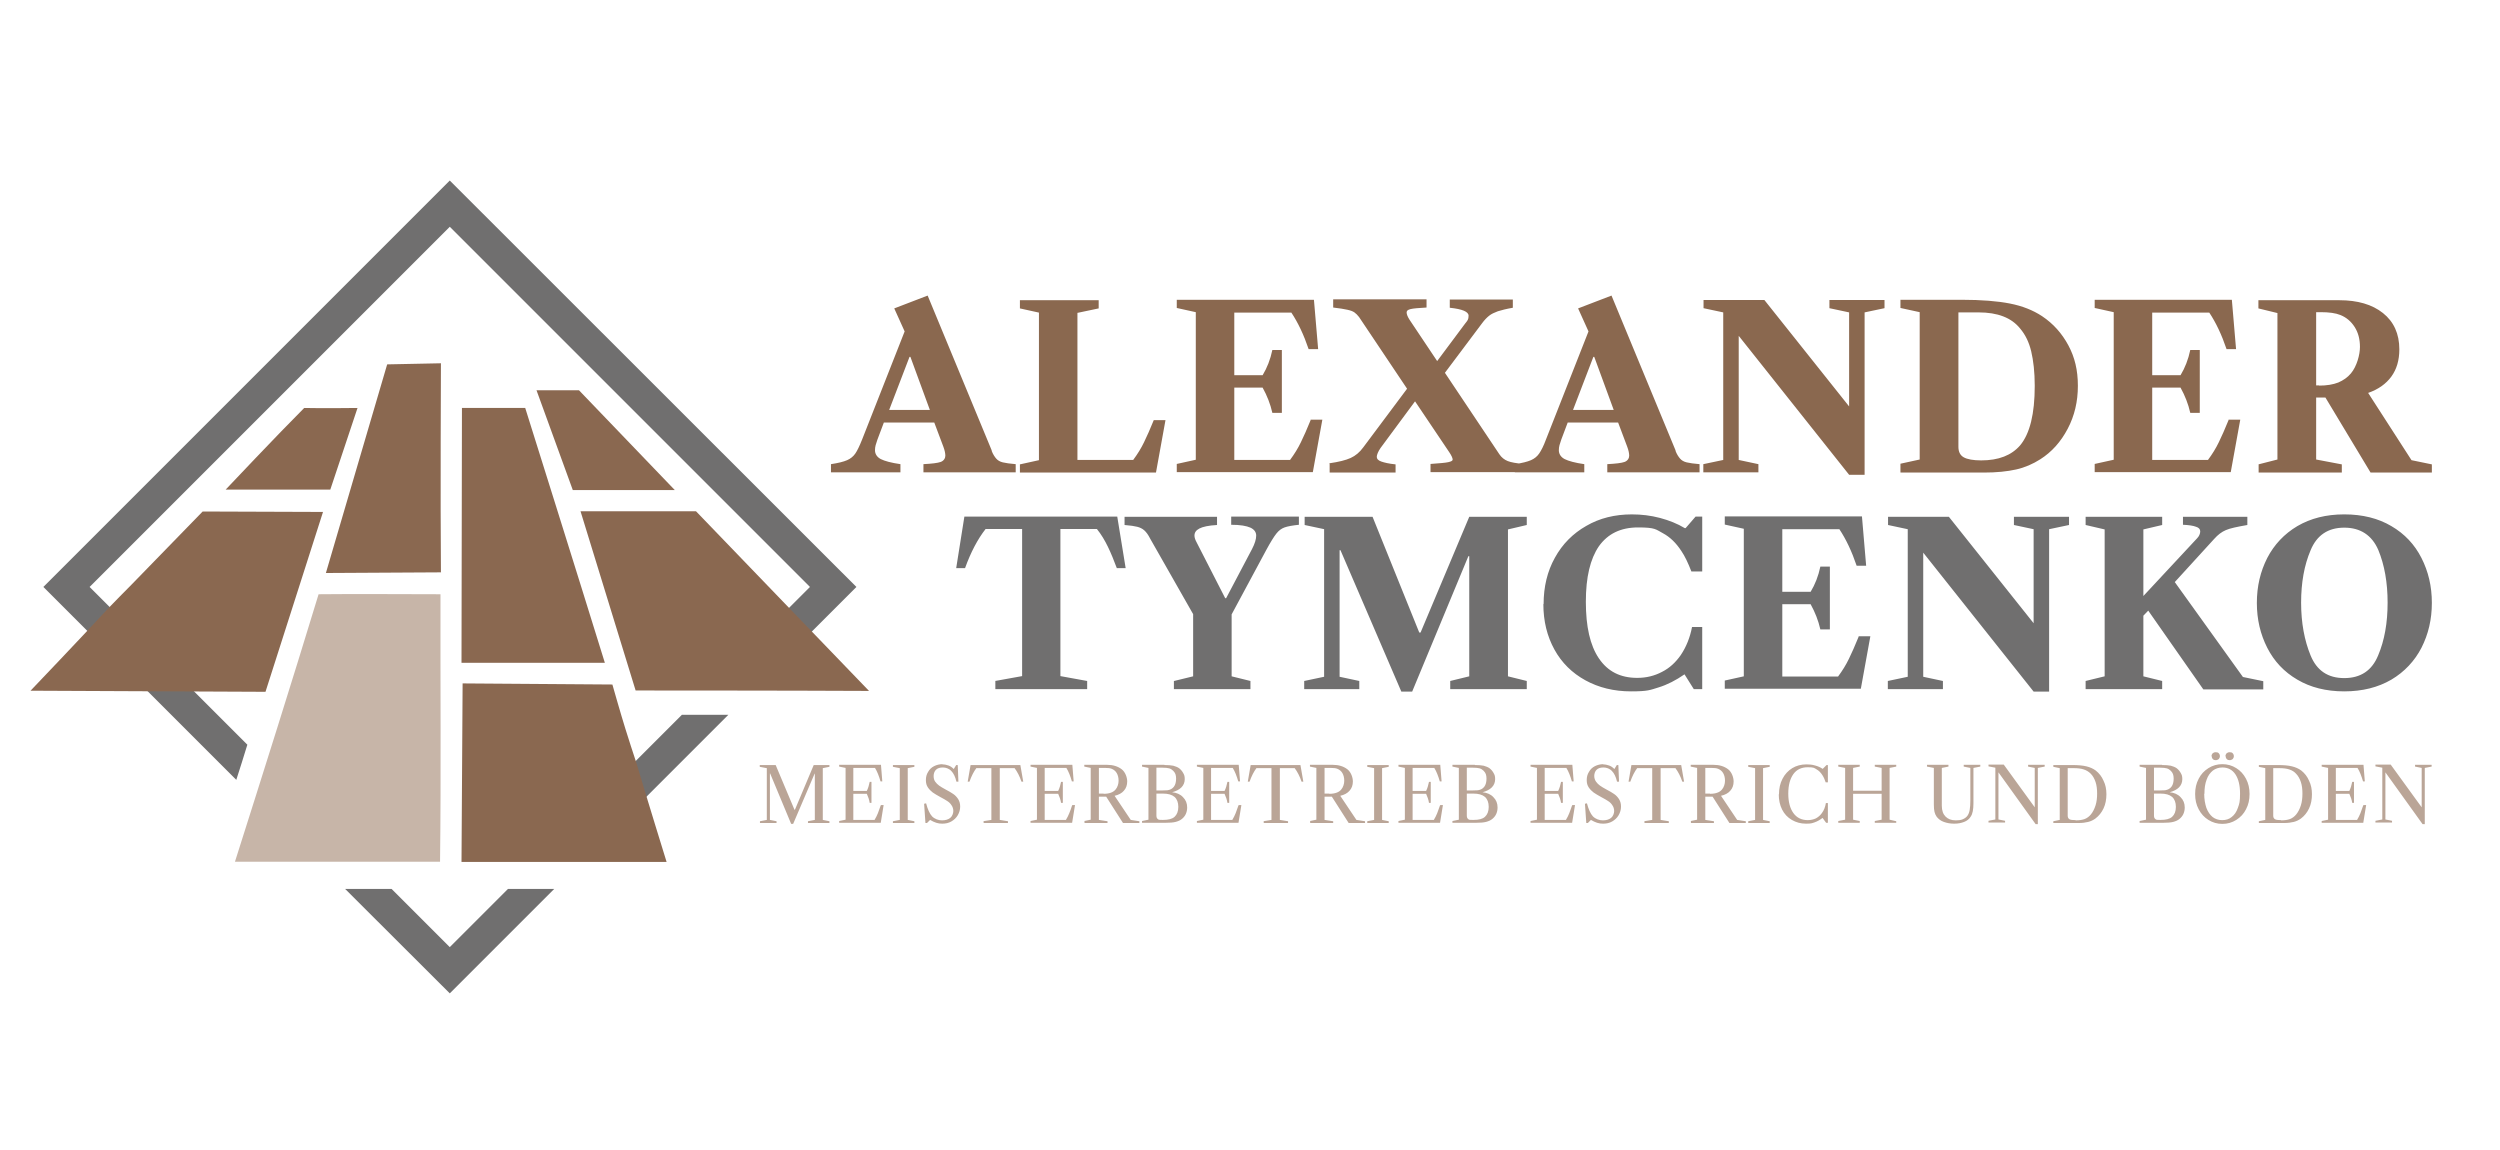 <?xml version="1.0" encoding="UTF-8"?>
<svg id="Ebene_1" xmlns="http://www.w3.org/2000/svg" xmlns:xlink="http://www.w3.org/1999/xlink" version="1.1" viewBox="0 0 1130 520">
  <!-- Generator: Adobe Illustrator 29.0.0, SVG Export Plug-In . SVG Version: 2.1.0 Build 186)  -->
  <defs>
    <style>
      .st0 {
        fill: none;
      }

      .st1 {
        fill: #c7b5a8;
      }

      .st2 {
        fill: #baa597;
      }

      .st3 {
        fill: #8a684f;
      }

      .st4 {
        fill: #8a6850;
      }

      .st5 {
        fill: #706f6f;
      }

      .st6 {
        clip-path: url(#clippath);
      }
    </style>
    <clipPath id="clippath">
      <rect class="st0" x="-14" y="81.7" width="1113.1" height="367.3"/>
    </clipPath>
  </defs>
  <path class="st5" d="M449.9,307.8v3.7h41.5v-3.7l-12.1-2.2v-66.5h16.5c2,2.5,3.6,5.2,5,8.1,1.4,2.9,2.7,6.1,4,9.6h4l-3.8-23.3h-69.1l-3.7,23.3h4c2.6-7.2,5.7-13.1,9.3-17.7h16.5v66.5l-12.2,2.2h0ZM530.6,307.8v3.7h34.6v-3.7l-8.5-2.1v-28l15.7-29.2c1.9-3.5,3.4-5.9,4.5-7.3,1.1-1.4,2.3-2.3,3.7-2.8s3.6-.9,6.5-1.2v-3.7h-30.6v3.7c4.1,0,6.9.5,8.7,1.3,1.7.8,2.6,2,2.6,3.6s-.6,3.6-1.9,6.1l-11.7,22.2h-.4l-13-25.4c-.6-1.1-.9-2.1-.9-2.9,0-1.4.7-2.4,2.2-3.2,1.5-.8,4.2-1.4,8-1.6v-3.7h-41.8v3.7c2.6.2,4.5.5,5.7.8,1.2.3,2.3.8,3.2,1.6.9.8,1.8,2,2.7,3.8l19.4,34.1v28.1l-8.6,2.1h0ZM598.5,239.2v66.7l-9,1.9v3.7h24.9v-3.7l-8.9-1.9v-57.2h.4l27.5,63.9h4.9l25.4-61.2h.4v54.3l-8.6,2.1v3.7h34.6v-3.7l-8.5-2.1v-66.4l8.5-2v-3.7h-26l-22,52.3h-.6l-21.1-52.3h-30.7v3.7l8.9,1.9h0ZM697.6,273c0,7.8,1.7,14.6,5,20.6,3.3,6,8,10.6,14,13.9,6,3.3,12.9,5,20.6,5s8.6-.6,12.5-1.8c3.9-1.2,7.8-3.2,11.7-5.9l4.2,6.7h3.8v-28.1h-4.6c-.9,4.7-2.6,9-5.1,12.7-2.3,3.3-5.1,5.9-8.5,7.6-3.4,1.8-7.1,2.7-11.2,2.7-7.6,0-13.3-2.9-17.3-8.8-4-5.9-5.9-14.4-5.9-25.6s2-19.4,5.9-25.1c4-5.6,9.8-8.5,17.7-8.5s8,.9,11.2,2.6c3.2,1.7,6,4.4,8.4,8.1,1.5,2.2,3,5.3,4.5,9.2h4.9v-24.8h-3l-4.5,5.2h-.4c-3.3-2-7.1-3.5-11.2-4.6-4.2-1.1-8.4-1.6-12.7-1.6-7.7,0-14.6,1.7-20.6,5.2-6,3.4-10.8,8.2-14.2,14.4-3.4,6.1-5.1,13.1-5.1,21h0ZM840.1,287.8c-1.6,4-3.1,7.3-4.4,10-1.3,2.7-2.9,5.3-4.9,8h-25.2v-32.7h12.8c2,3.6,3.5,7.4,4.4,11.4h4.3v-28.4h-4.3c-.9,4.3-2.4,8.1-4.4,11.4h-12.8v-28.3h25.8c3,4.5,5.6,10,7.8,16.5h4.3l-1.9-22.3h-62v3.7l8.6,1.9v66.7l-8.6,1.9v3.7h61.5l4.3-23.7h-5.3ZM926.2,312.6v-73.4l9-1.9v-3.7h-24.9v3.7l8.9,1.9v42.5l-38.3-48.1h-27.5v3.7l8.9,1.9v66.7l-9,1.9v3.7h24.9v-3.7l-8.9-1.9v-56.1l49.9,62.8h7ZM942.7,307.8v3.7h34.6v-3.7l-8.5-2.1v-27.4l2.2-2.3,24.9,35.6h27.1v-3.7l-9.2-1.9-30.8-42.9,17.8-19.5c1.7-1.9,3.4-3.2,5.3-4,1.8-.8,5.1-1.5,9.7-2.3v-3.7h-29.1v3.6c2.6.1,4.6.4,5.9.9,1.3.4,1.9,1.1,1.9,2.1s-.5,2.2-1.4,3.1l-24.3,26.1v-30.1l8.5-2v-3.7h-34.6v3.7l8.6,2v66.4l-8.6,2.1h0ZM1059.6,232.5c-8.2,0-15.2,1.8-21.2,5.3-5.9,3.5-10.5,8.4-13.6,14.4-3.1,6.1-4.7,12.8-4.7,20.3s1.6,14.2,4.7,20.3c3.1,6.1,7.6,10.9,13.6,14.4,5.9,3.5,13,5.3,21.2,5.3s15.3-1.8,21.3-5.3c5.9-3.5,10.5-8.4,13.6-14.4,3.1-6.1,4.7-12.8,4.7-20.3s-1.6-14.2-4.7-20.3c-3.1-6.1-7.6-10.9-13.6-14.4-5.9-3.5-13-5.3-21.3-5.3h0ZM1040.1,272.5c0-9.1,1.4-17,4.3-23.8,2.8-6.8,7.9-10.2,15.2-10.2s12.5,3.4,15.4,10.1c2.8,6.8,4.2,14.7,4.2,23.8s-1.4,17.1-4.3,23.9c-2.8,6.8-7.9,10.2-15.3,10.2s-12.4-3.4-15.2-10.2c-2.8-6.8-4.3-14.8-4.3-23.9h0Z"/>
  <path class="st3" d="M448.3,203.7l-29-70.1-15.1,5.8,4.7,10.4-19.2,48.8c-1.2,3-2.2,5.1-3.1,6.4s-2.1,2.3-3.7,3c-1.6.7-4,1.3-7.3,1.8v3.7h31.4v-3.7c-4.2-.6-7.1-1.4-8.9-2.3-1.7-.9-2.6-2.3-2.6-4s.4-2.7,1.1-4.8l2.9-7.7h22.8l4.1,10.9c.6,1.6.9,3,.9,4.1s-.7,2.3-2.1,2.8c-1.4.5-4,.8-7.8,1v3.7h41.7v-3.7c-2.6-.2-4.5-.5-5.8-.8-1.3-.3-2.3-.9-3-1.7-.7-.8-1.5-2-2.1-3.6h0ZM401.9,185.3l9.2-24h.4l8.8,24h-18.4ZM487.1,141.4l9.5-2v-3.7h-35.6v3.7l8.6,1.9v66.7l-8.6,1.9v3.7h61.5l4.3-23.7h-5.3c-1.6,4-3.1,7.3-4.4,10-1.3,2.7-2.9,5.3-4.9,8h-25.2v-66.5h0ZM592.4,189.9c-1.6,4-3.1,7.3-4.4,10-1.3,2.7-2.9,5.3-4.9,8h-25.2v-32.7h12.8c2,3.6,3.5,7.4,4.4,11.4h4.3v-28.4h-4.3c-.9,4.3-2.4,8.1-4.4,11.4h-12.8v-28.3h25.8c3,4.5,5.6,10,7.8,16.5h4.3l-1.9-22.3h-62v3.7l8.6,1.9v66.7l-8.6,1.9v3.7h61.5l4.3-23.7h-5.3ZM601,209.9v3.7h29.8v-3.7c-3-.3-5.1-.8-6.5-1.3-1.4-.5-2-1.2-2-2.1s.6-2.4,1.7-4l15.6-21.1,15.4,22.9c1.1,1.6,1.6,2.8,1.6,3.4s-.7.9-2,1.2c-1.3.3-4,.5-8,.8v3.7h42v-3.7c-3.2-.3-5.6-.7-7.1-1.3-1.5-.6-2.8-1.6-3.8-3.1l-24.6-36.8,16.8-22.4c1.1-1.5,2.2-2.6,3.2-3.4,1-.8,2.3-1.4,3.9-2,1.6-.5,3.9-1.1,6.8-1.6v-3.7h-28.5v3.7c5.7.6,8.5,1.8,8.5,3.6s-.5,2.2-1.6,3.6l-12.6,16.9-12.5-18.7c-.9-1.4-1.3-2.5-1.3-3.3s.6-1.2,1.8-1.5c1.2-.3,3.6-.5,7.2-.7v-3.7h-42.2v3.7c2.8.3,5,.7,6.4,1,1.4.3,2.5.7,3.2,1.2.7.5,1.4,1.2,2.1,2.1l21.7,32.4-19.8,26.5c-1.6,2.2-3.5,3.8-5.7,4.8-2.2,1-5.4,1.8-9.6,2.4h0ZM757.4,203.7l-29-70.1-15.1,5.8,4.7,10.4-19.2,48.8c-1.1,3-2.2,5.1-3.1,6.4-.9,1.3-2.1,2.3-3.7,3-1.6.7-4,1.3-7.3,1.8v3.7h31.4v-3.7c-4.2-.6-7.1-1.4-8.9-2.3-1.7-.9-2.6-2.3-2.6-4s.4-2.7,1.1-4.8l2.9-7.7h22.8l4.1,10.9c.6,1.6.9,3,.9,4.1s-.7,2.3-2.1,2.8c-1.4.5-4,.8-7.8,1v3.7h41.7v-3.7c-2.6-.2-4.5-.5-5.8-.8-1.3-.3-2.3-.9-3-1.7-.7-.8-1.5-2-2.1-3.6h0ZM711,185.3l9.2-24h.4l8.8,24h-18.4ZM842.8,214.6v-73.4l9-1.9v-3.7h-24.9v3.7l8.9,1.9v42.5l-38.3-48.1h-27.5v3.7l8.9,1.9v66.7l-9,1.9v3.7h24.9v-3.7l-8.9-1.9v-56.1l49.9,62.8h7ZM859.1,213.6h37.6c5.7,0,10.6-.5,14.6-1.4,4-.9,7.6-2.5,10.9-4.6,5.2-3.3,9.3-7.9,12.4-13.8,3.1-5.9,4.6-12.3,4.6-19.4s-1.4-12.9-4.3-18.3c-2.9-5.4-6.8-9.8-11.9-13.2-4.1-2.7-8.9-4.6-14.5-5.7-5.6-1.1-12.9-1.7-21.8-1.7h-27.7v3.7l8.7,1.9v66.6l-8.7,1.9v3.9h0ZM895.5,208.1c-3.6,0-6.3-.5-7.9-1.4-1.6-.9-2.4-2.5-2.4-4.7v-60.8h9.1c8.6,0,14.9,2.4,18.8,7.3,2.3,2.7,4,6.1,5,10.3,1,4.2,1.6,9.4,1.6,15.6,0,12.7-2.2,21.6-6.6,26.9-3.9,4.5-9.7,6.8-17.6,6.8h0ZM1007.3,189.9c-1.6,4-3.1,7.3-4.4,10-1.3,2.7-2.9,5.3-4.9,8h-25.2v-32.7h12.8c2,3.6,3.5,7.4,4.4,11.4h4.3v-28.4h-4.3c-.9,4.3-2.4,8.1-4.4,11.4h-12.8v-28.3h25.8c3,4.5,5.6,10,7.8,16.5h4.3l-1.9-22.3h-62v3.7l8.6,1.9v66.7l-8.6,1.9v3.7h61.5l4.3-23.7h-5.3ZM1020.9,209.9v3.7h37.6v-3.7l-11.6-2.2v-28h4.2l20.4,33.9h27.7v-3.7l-9.2-1.9-19.6-30.4c4.6-1.6,8.1-4.1,10.5-7.4,2.4-3.3,3.6-7.4,3.6-12.3,0-7-2.5-12.5-7.4-16.4-4.9-3.9-11.5-5.8-19.7-5.8h-36.6v3.7l8.6,2.1v66.2l-8.6,2.2h0ZM1048.3,174.2h-1.4v-33.1h2.1c3.7,0,6.7.4,8.9,1.3,2.7,1.1,4.8,2.9,6.4,5.4,1.6,2.5,2.4,5.5,2.4,9s-1.4,8.8-4.1,12c-1.5,1.8-3.4,3.1-5.7,4.1-2.3.9-5.2,1.4-8.7,1.4h0Z"/>
  <path class="st2" d="M346.6,347.2v23.4l-3.1.6v.8h7.5v-.8l-3-.6v-21h.1l9.5,22.8h.9l9.7-22.7h.1v20.9l-3.1.6v.8h9.7v-.8l-3-.6v-23.4l3-.6v-.8h-7.1l-8.5,20.2h-.2l-8.5-20.2h-7.2v.8l3.1.6h0ZM398.1,364c-.5,1.5-1,2.7-1.3,3.6-.4,1-.9,2-1.5,3h-9.6v-11.8h6.1c.6,1.3,1.1,2.7,1.3,4.1h.8v-9.5h-.8c-.3,1.5-.7,2.9-1.3,4.1h-6.1v-10.4h9.8c1,1.6,1.8,3.7,2.5,6.1h.8l-.6-7.5h-18.9v.8l2.9.6v23.4l-2.9.6v.8h18.8l1.3-8h-1.1ZM406.7,347.2v23.4l-3.1.6v.8h9.7v-.8l-3-.6v-23.4l3-.6v-.8h-9.7v.8l3.1.6h0ZM426.1,345.4c-1.4,0-2.7.3-3.9.9-1.2.6-2.1,1.5-2.7,2.6-.7,1.1-1,2.3-1,3.7s.3,2.4.9,3.3c.6.9,1.4,1.7,2.2,2.3.9.6,2,1.3,3.5,2.1,1.3.7,2.4,1.3,3.1,1.8.8.5,1.4,1.1,1.9,1.9.5.7.8,1.6.8,2.6s-.5,2.4-1.4,3.1c-.9.7-2.1,1.1-3.7,1.1s-3.3-.6-4.5-1.8c-1.1-1.2-2-3.2-2.7-5.9l-.9.2.6,8.7h.7l1.4-1.4c1,.6,1.9,1,2.8,1.3.9.3,1.8.4,2.7.4,1.5,0,2.9-.3,4.1-1,1.2-.7,2.2-1.6,2.9-2.8.7-1.2,1.1-2.5,1.1-3.9s-.3-2.4-.9-3.4c-.6-.9-1.3-1.7-2.2-2.3-.9-.6-2-1.3-3.4-2-1.3-.7-2.3-1.3-3-1.8-.7-.5-1.3-1.1-1.8-1.8-.5-.7-.7-1.6-.7-2.6s.4-2.2,1.1-2.8c.7-.7,1.8-1,3.1-1s2.8.5,3.8,1.6c1,1,1.8,2.6,2.3,4.8h.9l-.3-7.5h-.7l-1.1,1.8c-.7-.7-1.5-1.3-2.4-1.6-.8-.3-1.8-.5-2.8-.5h0ZM444.6,371.2v.8h11v-.8l-3.7-.6v-23.4h6.7c1.2,1.6,2.3,3.7,3.1,6.1h.8l-1.3-7.5h-22.5l-1.3,7.5h.8c.9-2.5,1.9-4.5,3.1-6.1h6.8v23.4l-3.8.6h0ZM484.6,364c-.5,1.5-.9,2.7-1.3,3.6-.4,1-.9,2-1.5,3h-9.6v-11.8h6.1c.6,1.3,1.1,2.7,1.3,4.1h.8v-9.5h-.8c-.3,1.5-.7,2.9-1.3,4.1h-6.1v-10.4h9.8c1,1.6,1.8,3.7,2.5,6.1h.8l-.6-7.5h-18.9v.8l2.9.6v23.4l-2.9.6v.8h18.8l1.3-8h-1.1ZM490.2,371.2v.8h10.4v-.8l-3.9-.6v-10.5h3.3l7.6,11.9h7.4v-.8l-3.9-.6-7.3-10.9c1.8-.4,3.3-1.2,4.2-2.3,1-1.1,1.5-2.5,1.5-4.2s-.8-4.2-2.5-5.5c-1.7-1.3-3.9-2-6.6-2h-10.3v.8l2.9.6v23.4l-2.9.6h0ZM498.9,358.7h-2.2v-11.6h2.8c1.3,0,2.3.1,3,.4,1,.4,1.8,1.1,2.3,2,.5.9.8,2,.8,3.4s-.5,3-1.4,4c-.5.6-1.2,1.1-2.1,1.4-.8.3-1.9.5-3.3.5h0ZM526.3,345.7h-10.1v.8l2.9.6v23.4l-2.9.6v.8h10.7c1.8,0,3.3-.1,4.5-.4,1.1-.3,2.1-.7,2.9-1.4.7-.6,1.3-1.3,1.7-2.2.4-.9.6-1.9.6-2.9,0-1.9-.6-3.4-1.9-4.7-1.2-1.3-2.9-2-4.9-2.2h0c1.8-.5,3.2-1.2,4.2-2.2,1-1,1.5-2.3,1.5-3.7s-.2-1.9-.7-2.8c-.5-.9-1.1-1.6-1.9-2.2-.7-.5-1.6-.8-2.6-1.1-1-.2-2.3-.3-3.9-.3h0ZM522.7,357.3v-10.3h2.9c1.2,0,2.2.1,2.9.3.7.2,1.3.6,1.8,1.1.5.5.8,1,1,1.5.2.6.3,1.2.3,2,0,1.5-.3,2.8-1,3.7-.7.9-1.6,1.4-2.9,1.6-.7,0-1.7.1-2.9.1h-2.1ZM522.7,358.7h2.9c2.4,0,4.1.5,5.3,1.5,1.1,1,1.7,2.5,1.7,4.5s-.6,3.5-1.7,4.5c-1.1,1-2.9,1.4-5.2,1.4s-1.9-.1-2.4-.4c-.4-.3-.6-.8-.6-1.6v-9.9h0ZM559.8,364c-.5,1.5-1,2.7-1.3,3.6-.4,1-.9,2-1.5,3h-9.6v-11.8h6.1c.6,1.3,1.1,2.7,1.3,4.1h.8v-9.5h-.8c-.3,1.5-.7,2.9-1.3,4.1h-6.1v-10.4h9.8c1,1.6,1.8,3.7,2.5,6.1h.8l-.6-7.5h-18.9v.8l2.9.6v23.4l-2.9.6v.8h18.8l1.3-8h-1.1ZM571.2,371.2v.8h11v-.8l-3.7-.6v-23.4h6.7c1.2,1.6,2.3,3.7,3.1,6.1h.8l-1.3-7.5h-22.5l-1.3,7.5h.8c.9-2.5,1.9-4.5,3.1-6.1h6.8v23.4l-3.7.6h0ZM592.2,371.2v.8h10.4v-.8l-3.9-.6v-10.5h3.3l7.6,11.9h7.4v-.8l-3.9-.6-7.3-10.9c1.8-.4,3.3-1.2,4.2-2.3,1-1.1,1.5-2.5,1.5-4.2s-.8-4.2-2.5-5.5c-1.7-1.3-3.9-2-6.6-2h-10.3v.8l2.9.6v23.4l-2.9.6h0ZM600.9,358.7h-2.2v-11.6h2.8c1.3,0,2.3.1,3,.4,1,.4,1.8,1.1,2.3,2,.5.9.8,2,.8,3.4s-.5,3-1.4,4c-.5.6-1.2,1.1-2.1,1.4-.8.3-1.9.5-3.3.5h0ZM621.1,347.2v23.4l-3.1.6v.8h9.7v-.8l-3-.6v-23.4l3-.6v-.8h-9.7v.8l3.1.6h0ZM650.9,364c-.5,1.5-1,2.7-1.3,3.6-.4,1-.9,2-1.5,3h-9.6v-11.8h6.1c.6,1.3,1.1,2.7,1.3,4.1h.8v-9.5h-.8c-.3,1.5-.7,2.9-1.3,4.1h-6.1v-10.4h9.8c1,1.6,1.8,3.7,2.5,6.1h.8l-.6-7.5h-18.9v.8l2.9.6v23.4l-2.9.6v.8h18.8l1.3-8h-1.1ZM666.6,345.7h-10.1v.8l2.9.6v23.4l-2.9.6v.8h10.7c1.8,0,3.3-.1,4.5-.4,1.1-.3,2.1-.7,2.9-1.4.7-.6,1.3-1.3,1.7-2.2.4-.9.6-1.9.6-2.9,0-1.9-.6-3.4-1.9-4.7-1.2-1.3-2.9-2-4.9-2.2h0c1.8-.5,3.2-1.2,4.2-2.2,1-1,1.5-2.3,1.5-3.7s-.2-1.9-.7-2.8c-.5-.9-1.1-1.6-1.9-2.2-.7-.5-1.6-.8-2.6-1.1-1-.2-2.3-.3-3.9-.3h0ZM663,357.3v-10.3h2.9c1.2,0,2.2.1,2.9.3.7.2,1.3.6,1.8,1.1.5.5.8,1,1,1.5.2.6.3,1.2.3,2,0,1.5-.3,2.8-1,3.7-.7.9-1.6,1.4-2.9,1.6-.8,0-1.7.1-2.9.1h-2.1ZM663,358.7h2.9c2.4,0,4.1.5,5.3,1.5,1.1,1,1.7,2.5,1.7,4.5s-.6,3.5-1.7,4.5c-1.1,1-2.8,1.4-5.2,1.4s-1.9-.1-2.4-.4c-.4-.3-.6-.8-.6-1.6v-9.9h0ZM710.6,364c-.5,1.5-1,2.7-1.3,3.6-.4,1-.9,2-1.5,3h-9.6v-11.8h6.1c.6,1.3,1.1,2.7,1.3,4.1h.8v-9.5h-.8c-.3,1.5-.7,2.9-1.3,4.1h-6.1v-10.4h9.8c1,1.6,1.8,3.7,2.5,6.1h.8l-.6-7.5h-18.9v.8l2.9.6v23.4l-2.9.6v.8h18.8l1.3-8h-1.1ZM724.8,345.4c-1.4,0-2.7.3-3.9.9-1.2.6-2.1,1.5-2.7,2.6-.7,1.1-1,2.3-1,3.7s.3,2.4.9,3.3c.6.9,1.4,1.7,2.2,2.3.9.6,2,1.3,3.5,2.1,1.3.7,2.4,1.3,3.1,1.8.8.5,1.4,1.1,1.9,1.9.5.7.8,1.6.8,2.6s-.5,2.4-1.4,3.1c-.9.7-2.1,1.1-3.7,1.1s-3.3-.6-4.5-1.8c-1.1-1.2-2-3.2-2.7-5.9l-.9.2.6,8.7h.7l1.4-1.4c1,.6,1.9,1,2.8,1.3.9.3,1.8.4,2.7.4,1.5,0,2.9-.3,4.1-1,1.2-.7,2.2-1.6,2.9-2.8.7-1.2,1.1-2.5,1.1-3.9s-.3-2.4-.9-3.4c-.6-.9-1.3-1.7-2.2-2.3-.9-.6-2-1.3-3.4-2-1.3-.7-2.3-1.3-3-1.8-.7-.5-1.3-1.1-1.8-1.8-.5-.7-.8-1.6-.8-2.6s.4-2.2,1.1-2.8c.7-.7,1.8-1,3.1-1s2.8.5,3.8,1.6c1,1,1.8,2.6,2.3,4.8h.9l-.3-7.5h-.7l-1.1,1.8c-.7-.7-1.5-1.3-2.4-1.6-.8-.3-1.8-.5-2.8-.5h0ZM743.3,371.2v.8h11v-.8l-3.7-.6v-23.4h6.7c1.2,1.6,2.3,3.7,3.1,6.1h.8l-1.3-7.5h-22.5l-1.3,7.5h.8c.9-2.5,1.9-4.5,3.1-6.1h6.8v23.4l-3.7.6h0ZM764.3,371.2v.8h10.4v-.8l-3.9-.6v-10.5h3.3l7.6,11.9h7.4v-.8l-3.9-.6-7.3-10.9c1.8-.4,3.3-1.2,4.2-2.3,1-1.1,1.5-2.5,1.5-4.2s-.8-4.2-2.5-5.5c-1.7-1.3-3.9-2-6.6-2h-10.3v.8l2.9.6v23.4l-2.9.6h0ZM773,358.7h-2.2v-11.6h2.8c1.3,0,2.3.1,3,.4,1,.4,1.8,1.1,2.3,2,.5.9.8,2,.8,3.4s-.5,3-1.4,4c-.5.6-1.2,1.1-2.1,1.4-.8.3-1.9.5-3.3.5h0ZM793.3,347.2v23.4l-3.1.6v.8h9.7v-.8l-3-.6v-23.4l3-.6v-.8h-9.7v.8l3.1.6h0ZM804,359c0,2.6.5,4.9,1.5,6.9,1,2,2.5,3.6,4.4,4.7s4,1.7,6.4,1.7,2.7-.2,3.9-.6c1.2-.4,2.4-1.1,3.6-2l1.6,2.2h.8v-8.9h-.9c-.3,1.8-.9,3.3-1.8,4.5-.7,1-1.6,1.8-2.7,2.4-1.1.5-2.3.8-3.7.8-2.8,0-5-1.1-6.5-3.2-1.5-2.1-2.3-5-2.3-8.8s.8-6.7,2.3-8.8c1.5-2.1,3.7-3.1,6.5-3.1s2.9.3,3.9.9c1.1.6,2,1.5,2.8,2.8.6.9,1,2,1.4,3.1h1v-7.8h-.6l-1.7,1.7h-.1c-1-.7-2.2-1.2-3.4-1.5-1.3-.4-2.6-.5-3.9-.5-2.4,0-4.6.6-6.4,1.7s-3.4,2.8-4.4,4.8c-1.1,2.1-1.6,4.4-1.6,7.1h0ZM857.1,346.6v-.9h-9.7v.8l3.1.6v10.3h-12.9v-10.3l3-.6v-.8h-9.7v.8l3.1.6v23.4l-3.1.6v.8h9.7v-.8l-3-.6v-11.7h12.9v11.7l-3.1.6v.8h9.7v-.7l-3-.7v-23.4l3-.6h0ZM877.7,364.2v-17.1l3-.6v-.8h-9.7v.8l3.1.6v16.6c0,1.4.1,2.5.3,3.3.2.8.5,1.5,1,2.2.8,1,1.8,1.8,3.2,2.3,1.4.5,2.9.8,4.7.8s3.2-.3,4.5-.8c1.3-.5,2.3-1.3,2.9-2.3.5-.7.8-1.5,1-2.5.2-1,.3-2.2.3-3.6v-16l3.1-.6v-.8h-7.5v.8l3,.6v14.6c0,1.8-.1,3.3-.3,4.4-.2,1.1-.5,1.9-1,2.6-.5.7-1.2,1.2-2.1,1.6-.9.4-2,.5-3.2.5-2,0-3.5-.6-4.6-1.7s-1.7-2.7-1.7-4.9h0ZM921.1,372.6v-25.5l3.1-.6v-.8h-7.5v.8l3,.6v17.8l-14-19.3h-6.9v.8l3.1.6v23.4l-3.1.6v.8h7.5v-.8l-3-.6v-21.3l16.8,23.4h1.1ZM928.2,372h11.4c1.7,0,3.1-.2,4.3-.5,1.2-.3,2.2-.8,3.2-1.5,1.6-1.2,2.8-2.7,3.7-4.6.9-1.9,1.3-4.1,1.3-6.4s-.4-4.3-1.3-6.1c-.8-1.9-2-3.4-3.5-4.6-1.2-.9-2.6-1.5-4.2-1.9-1.6-.4-3.8-.6-6.5-.6h-8.5v.8l2.9.6v23.4l-2.9.6v.8h0ZM938.2,370.7c-1.3,0-2.3-.1-2.8-.4-.5-.3-.8-.8-.8-1.6v-21.5h2.7c1.9,0,3.4.2,4.6.6,1.2.4,2.2,1,3.1,1.9,1,1,1.7,2.3,2.2,3.8.5,1.5.7,3.2.7,5.2s-.2,3.7-.7,5.3c-.5,1.6-1.2,3-2.1,4.1-.8,1-1.8,1.7-2.8,2.1-1.1.4-2.4.6-4.1.6h0ZM977.2,345.7h-10.1v.8l2.9.6v23.4l-2.9.6v.8h10.7c1.8,0,3.3-.1,4.5-.4,1.1-.3,2.1-.7,2.9-1.4.7-.6,1.3-1.3,1.7-2.2.4-.9.6-1.9.6-2.9,0-1.9-.6-3.4-1.9-4.7-1.2-1.3-2.9-2-4.9-2.2h0c1.8-.5,3.2-1.2,4.2-2.2,1-1,1.5-2.3,1.5-3.7s-.2-1.9-.7-2.8c-.5-.9-1.1-1.6-1.9-2.2-.7-.5-1.6-.8-2.6-1.1-1-.2-2.3-.3-3.9-.3h0ZM973.6,357.3v-10.3h2.9c1.2,0,2.2.1,2.9.3.7.2,1.3.6,1.8,1.1.5.5.8,1,1,1.5.2.6.3,1.2.3,2,0,1.5-.3,2.8-1,3.7-.7.9-1.6,1.4-2.9,1.6-.7,0-1.7.1-2.9.1h-2.1ZM973.6,358.7h2.9c2.4,0,4.1.5,5.3,1.5,1.1,1,1.7,2.5,1.7,4.5s-.6,3.5-1.7,4.5c-1.1,1-2.9,1.4-5.2,1.4s-1.9-.1-2.4-.4c-.4-.3-.6-.8-.6-1.6v-9.9h0ZM1004.5,345.4c-2.3,0-4.4.6-6.3,1.8-1.9,1.2-3.4,2.8-4.4,4.8-1.1,2.1-1.6,4.3-1.6,6.9s.5,4.8,1.6,6.9c1.1,2.1,2.6,3.7,4.4,4.8,1.9,1.2,4,1.8,6.3,1.8s4.4-.6,6.3-1.8c1.9-1.2,3.4-2.8,4.4-4.8,1.1-2.1,1.6-4.3,1.6-6.9s-.5-4.8-1.6-6.9c-1.1-2.1-2.6-3.7-4.4-4.8-1.9-1.2-4-1.8-6.3-1.8h0ZM996.4,358.8c0-2.5.3-4.6,1-6.4.6-1.8,1.6-3.1,2.8-4.1,1.2-.9,2.7-1.4,4.3-1.4,2.5,0,4.5,1,5.9,3.1,1.4,2.1,2.1,5,2.1,8.7s-.3,4.6-1,6.5c-.6,1.8-1.6,3.2-2.8,4.1-1.2,1-2.6,1.4-4.3,1.4s-3.1-.5-4.3-1.4c-1.2-1-2.1-2.3-2.8-4.1-.6-1.8-1-3.9-1-6.4h0ZM999.7,341.8c0,.5.2,1,.5,1.3.4.4.8.5,1.3.5s1-.2,1.4-.5c.3-.4.5-.8.5-1.3s-.2-1-.5-1.3c-.3-.4-.8-.5-1.4-.5s-1,.2-1.4.5c-.3.4-.5.8-.5,1.3h0ZM1006,341.8c0,.5.2,1,.5,1.3.4.4.8.5,1.3.5s1-.2,1.4-.5c.3-.4.5-.8.5-1.3s-.2-1-.5-1.3c-.3-.4-.8-.5-1.4-.5s-1,.2-1.4.5c-.3.4-.5.8-.5,1.3h0ZM1021.1,372h11.4c1.7,0,3.1-.2,4.3-.5,1.2-.3,2.2-.8,3.2-1.5,1.6-1.2,2.8-2.7,3.7-4.6.9-1.9,1.3-4.1,1.3-6.4s-.4-4.3-1.3-6.1c-.8-1.9-2-3.4-3.5-4.6-1.2-.9-2.6-1.5-4.2-1.9-1.6-.4-3.8-.6-6.5-.6h-8.5v.8l2.9.6v23.4l-2.9.6v.8h0ZM1031.1,370.7c-1.3,0-2.3-.1-2.8-.4-.5-.3-.8-.8-.8-1.6v-21.5h2.7c1.9,0,3.4.2,4.6.6s2.2,1,3,1.9c1,1,1.7,2.3,2.2,3.8.5,1.5.7,3.2.7,5.2s-.2,3.7-.7,5.3c-.5,1.6-1.2,3-2.1,4.1-.8,1-1.8,1.7-2.8,2.1-1.1.4-2.4.6-4.1.6h0ZM1068.2,364c-.5,1.5-1,2.7-1.3,3.6-.4,1-.9,2-1.5,3h-9.6v-11.8h6.1c.6,1.3,1.1,2.7,1.3,4.1h.8v-9.5h-.8c-.3,1.5-.7,2.9-1.3,4.1h-6.1v-10.4h9.8c1,1.6,1.8,3.7,2.5,6.1h.8l-.6-7.5h-18.9v.8l2.9.6v23.4l-2.9.6v.8h18.8l1.3-8h-1.1ZM1096,372.6v-25.5l3.1-.6v-.8h-7.5v.8l3,.6v17.8l-14-19.3h-6.9v.8l3.1.6v23.4l-3.1.6v.8h7.5v-.8l-3-.6v-21.3l16.8,23.4h1.1Z"/>
  <g class="st6">
    <polygon class="st5" points="229.6 401.8 203.3 428.1 177 401.8 156 401.8 203.3 449 250.5 401.8 229.6 401.8 229.6 401.8"/>
    <path class="st5" d="M366.1,265.3l-13.2,13.2,10.3,10.7,23.9-23.9L203.3,81.6,19.6,265.3l87.2,87.2c1.7-5.3,3.4-10.6,5-15.9l-71.3-71.3L203.3,102.5l162.8,162.8h0Z"/>
  </g>
  <path class="st5" d="M308.3,323l-40.2,40.2v21l61.1-61.1c-7.7,0-14.9,0-20.9,0h0Z"/>
  <path class="st4" d="M199.4,258.7l-52.1.3,27.7-94.3,24.3-.5s-.3,63,0,94.4h0Z"/>
  <path class="st4" d="M392.8,312.3l-78.2-81.2h-52.2c0,0,24.9,81,24.9,81,0,0,70.4,0,105.6.2"/>
  <path class="st4" d="M137.5,184.4c-12.1,12.1-35.5,36.9-35.5,36.9h47.3c0,0,12.3-36.9,12.3-36.9,0,0-16.5.2-24.1,0h0Z"/>
  <path class="st4" d="M273.4,299.6h-64.8l.2-115.2h28.6s24.1,76.7,36,115.2h0Z"/>
  <path class="st4" d="M120,312.7l26-81.3-54.4-.2s-21.5,22.1-32.2,33.1c-3.5,3.5-7,7.1-10.5,10.7-11.6,12.6-35.1,37.2-35.1,37.2l106.2.5h0Z"/>
  <path class="st1" d="M198.9,389.6c.5-40.3.1-80.7.2-121-18.4,0-36.7-.2-55.1,0-12.3,40.4-25,80.6-37.8,120.9h92.7Z"/>
  <path class="st4" d="M208.6,389.6h92.7s-9.2-29.7-13.6-44.6c-1.7-5.2-3.4-10.3-5-15.5-2.1-6.7-5.9-20.1-5.9-20.1l-67.7-.5-.5,80.8h0Z"/>
  <polygon class="st4" points="261.7 176.4 242.5 176.4 258.9 221.5 305 221.5 261.7 176.4 261.7 176.4"/>
</svg>